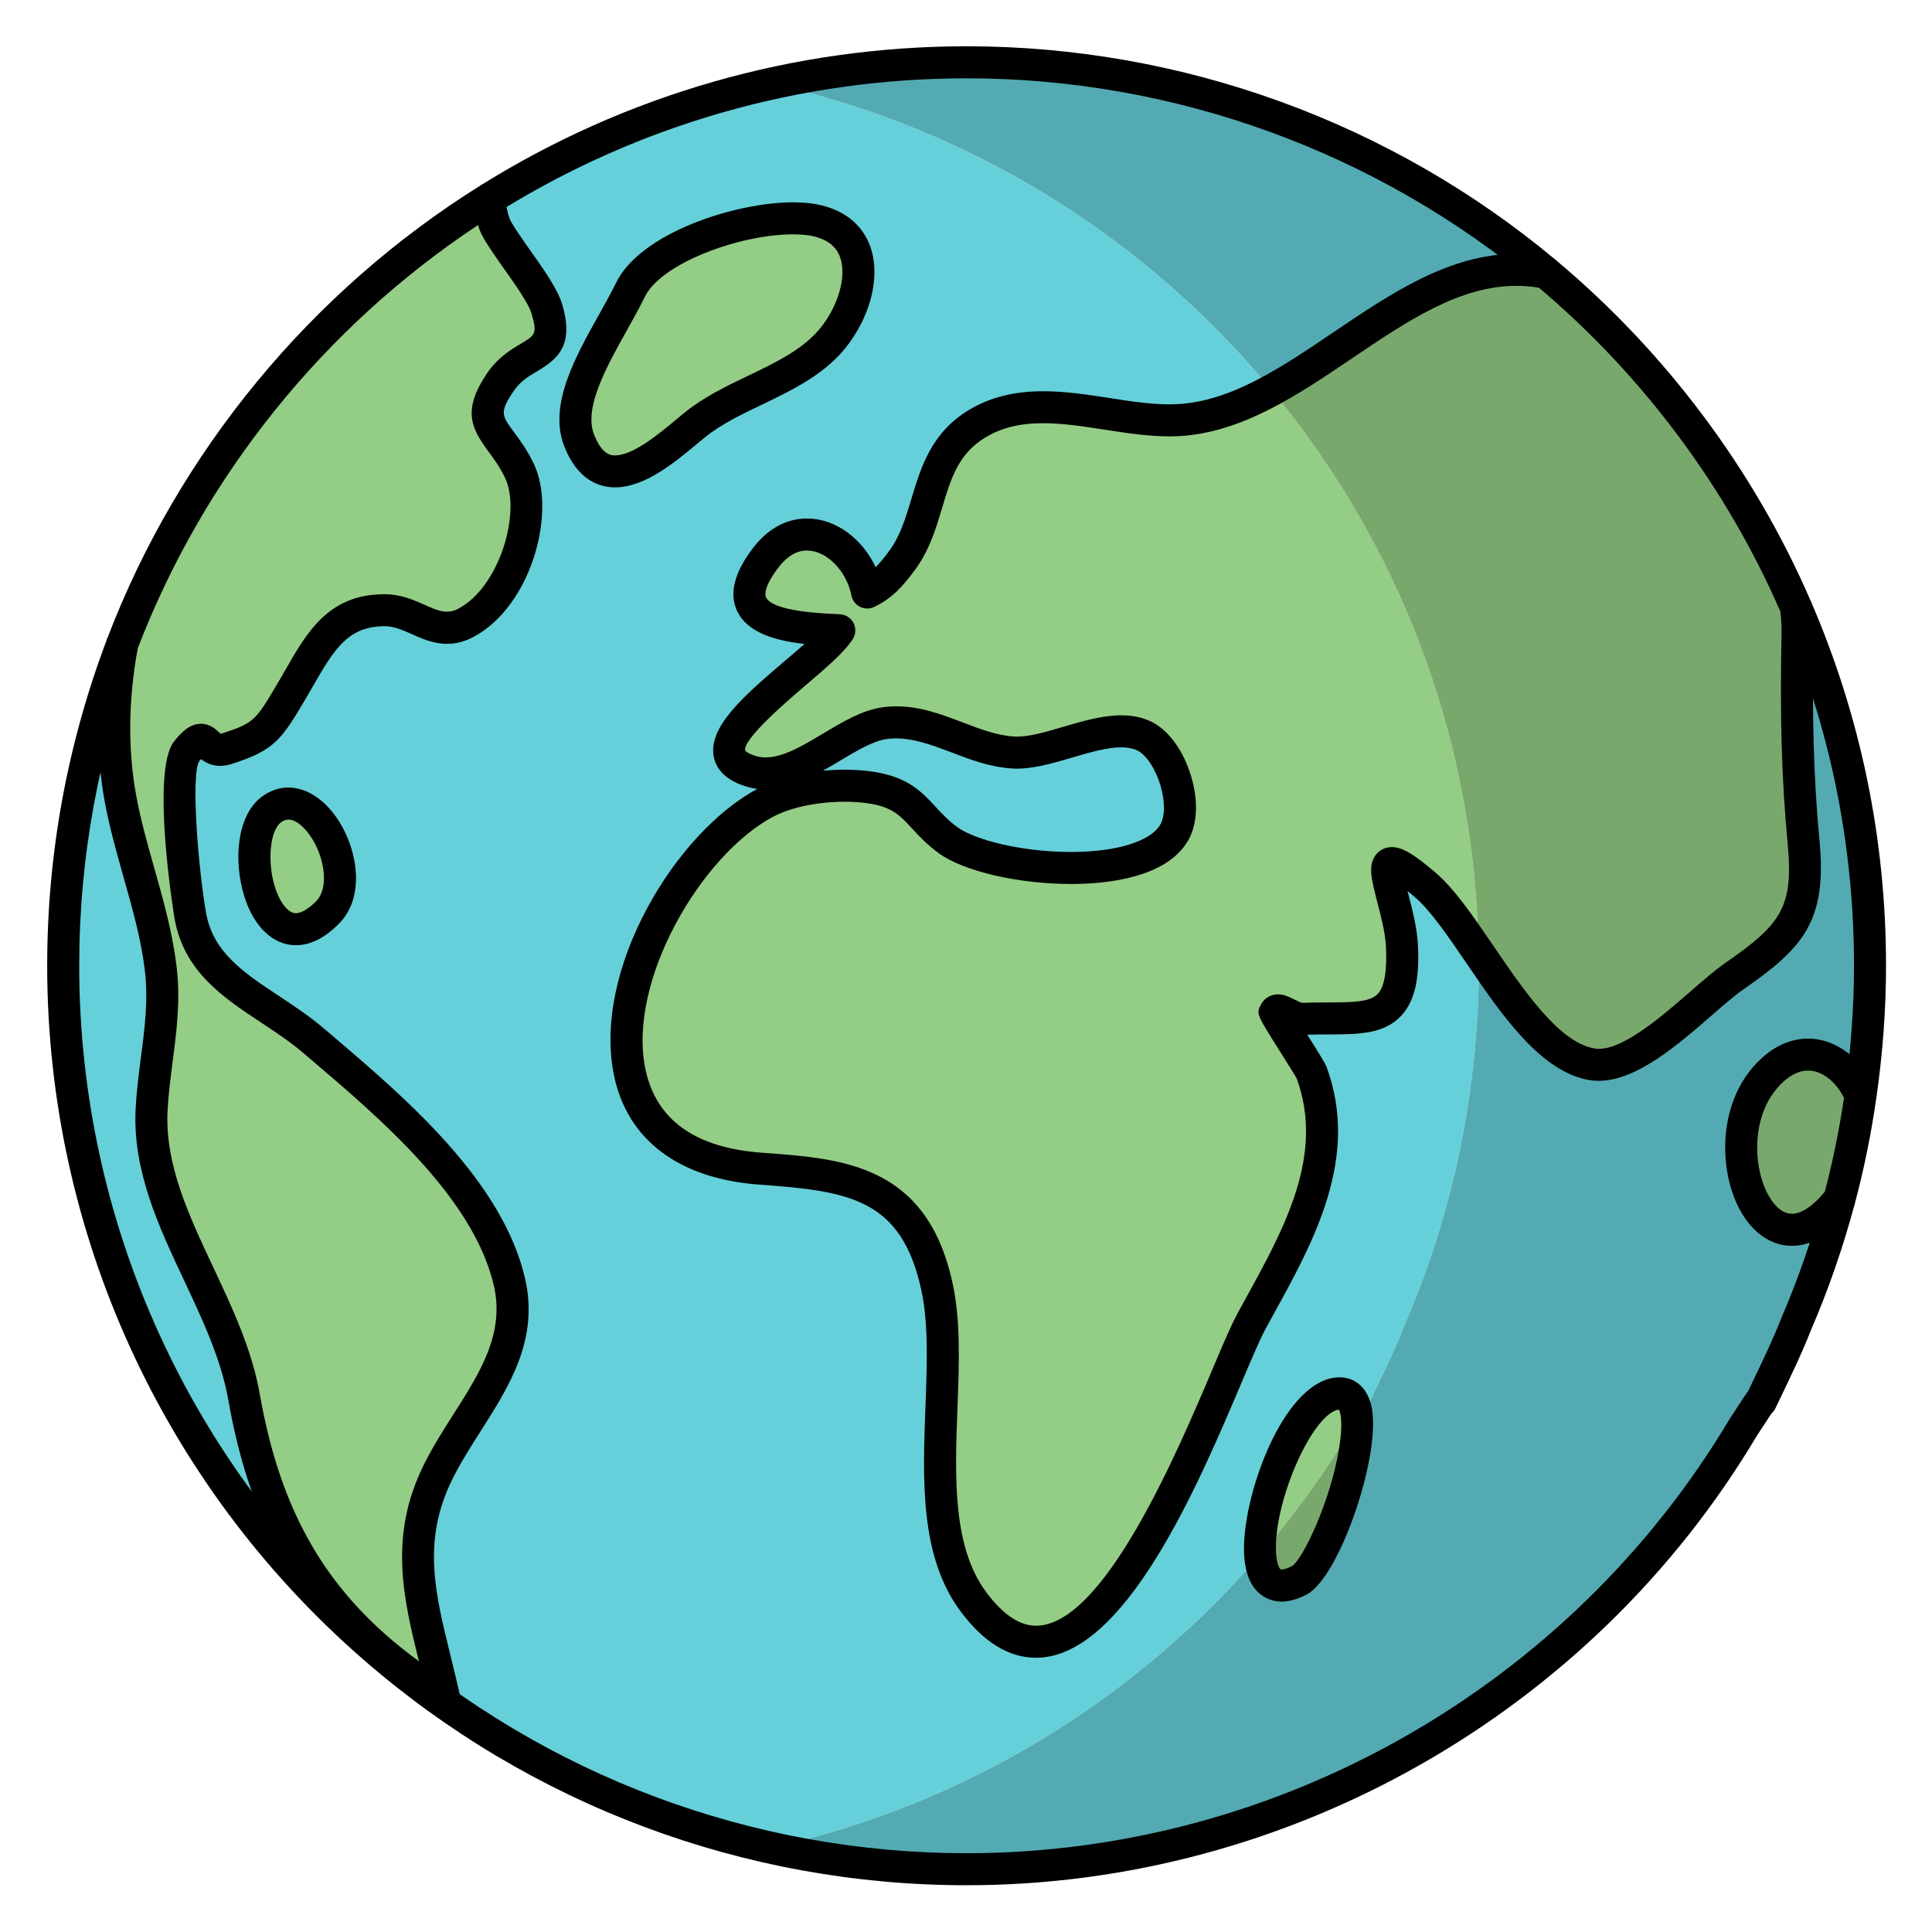 <?xml version="1.0" encoding="UTF-8"?>
<svg width="40px" height="40px" viewBox="0 0 40 40" version="1.1" xmlns="http://www.w3.org/2000/svg" xmlns:xlink="http://www.w3.org/1999/xlink">
    <!-- Generator: Sketch 53.2 (72643) - https://sketchapp.com -->
    <title>MedioAmbiente_40x40</title>
    <desc>Created with Sketch.</desc>
    <g id="MedioAmbiente_40x40" stroke="none" stroke-width="1" fill="none" fill-rule="evenodd">
        <g id="shutterstock_330303440" transform="translate(0.915, 0.915)">
            <path d="M23.395,16.324 C22.752,17.425 19.598,17.117 18.72,16.485 C18.083,16.024 18.036,15.54 17.148,15.396 C16.65,15.315 16.01,15.347 15.47,15.496 L15.331,15.037 C16.035,14.829 16.749,14.149 17.401,14.057 C18.351,13.926 19.13,14.61 20.067,14.665 C20.878,14.712 22.038,13.961 22.782,14.327 C23.34,14.605 23.719,15.768 23.395,16.324" id="Fill-48" fill="#65D0D9"></path>
            <path d="M13.476,7.878 C12.856,8.379 11.616,9.584 11.076,8.203 C10.721,7.3 11.683,6.026 12.137,5.086 C12.601,4.131 14.733,3.474 15.854,3.628 C17.133,3.804 17.052,5.118 16.382,6.016 C15.695,6.936 14.359,7.166 13.476,7.878" id="Fill-49" fill="#94CD85"></path>
            <path d="M4.718,15.835 C5.586,15.225 6.617,17.226 5.861,17.982 C4.542,19.299 3.892,16.415 4.718,15.835" id="Fill-50" fill="#94CD85"></path>
            <path d="M6.821,33.19 C2.883,29.764 0.393,24.712 0.393,19.079 C0.393,16.733 0.83,14.491 1.616,12.421 C1.415,13.502 1.385,14.593 1.586,15.657 C1.804,16.82 2.263,17.933 2.409,19.111 C2.538,20.142 2.275,21.052 2.223,22.067 C2.119,24.15 3.776,25.95 4.138,28.008 C4.522,30.2 5.33,31.829 6.84,33.168 L6.821,33.19" id="Fill-51" fill="#65D0D9"></path>
            <path d="M37.617,21.677 C37.613,21.701 37.611,21.726 37.608,21.75 C37.611,21.726 37.615,21.703 37.618,21.68 C37.618,21.679 37.617,21.678 37.617,21.677" id="Fill-52" fill="#94CD85"></path>
            <path d="M37.192,23.829 C37.363,23.176 37.497,22.504 37.596,21.824 C37.495,22.507 37.361,23.178 37.189,23.834 C37.19,23.832 37.191,23.831 37.192,23.829" id="Fill-53" fill="#94CD85"></path>
            <path d="M26.812,27.904 C25.986,27.998 25.179,30.091 25.233,31.204 C25.918,30.4 26.541,29.541 27.084,28.628 L27.226,28.41 C27.199,28.08 27.075,27.875 26.812,27.904" id="Fill-54" fill="#94CD85"></path>
            <path d="M36.269,11.659 C36.269,11.658 36.269,11.658 36.269,11.657 C35.655,10.239 34.87,8.915 33.942,7.705 C34.87,8.915 35.654,10.239 36.268,11.656 C36.268,11.657 36.269,11.658 36.269,11.659" id="Fill-55" fill="#94CD85"></path>
            <path d="M28.589,17.369 C28.939,17.667 29.306,18.194 29.695,18.759 C29.652,16.239 29.114,13.84 28.17,11.656 C27.463,10.025 26.53,8.515 25.412,7.163 C24.786,7.503 24.146,7.749 23.469,7.784 C23.011,7.806 22.528,7.734 22.04,7.659 C21.708,7.609 21.374,7.557 21.044,7.531 C21.014,7.529 20.985,7.528 20.955,7.526 C20.907,7.523 20.859,7.52 20.812,7.518 C20.288,7.503 19.778,7.576 19.311,7.861 C18.195,8.538 18.433,9.802 17.744,10.712 C17.538,10.985 17.357,11.203 17.039,11.352 C17.039,11.35 17.038,11.349 17.038,11.347 C17.025,11.353 17.015,11.362 17.002,11.368 C16.835,10.553 16.055,9.938 15.364,10.262 C15.217,10.338 15.075,10.455 14.944,10.625 C13.865,12.026 15.594,12.096 16.464,12.133 C16.287,12.421 15.738,12.853 15.224,13.301 C14.984,13.512 14.75,13.726 14.562,13.931 C14.54,13.956 14.519,13.98 14.498,14.004 C14.493,14.009 14.489,14.015 14.484,14.02 C14.105,14.471 14.002,14.865 14.646,15.057 C14.872,15.123 15.1,15.104 15.331,15.037 C16.035,14.829 16.749,14.149 17.401,14.057 C18.351,13.926 19.13,14.61 20.067,14.665 C20.878,14.712 22.038,13.961 22.782,14.327 C23.34,14.605 23.719,15.768 23.395,16.324 C22.752,17.425 19.598,17.117 18.72,16.485 C18.083,16.024 18.036,15.54 17.148,15.396 C16.65,15.315 16.01,15.347 15.47,15.496 C15.462,15.498 15.455,15.501 15.447,15.503 L15.452,15.519 C15.262,15.572 15.086,15.64 14.93,15.722 C13.234,16.626 11.678,19.468 12.153,21.408 C12.164,21.452 12.178,21.494 12.191,21.536 C12.203,21.574 12.213,21.613 12.226,21.651 C12.546,22.529 13.348,23.175 14.837,23.282 C15.895,23.357 16.768,23.451 17.413,23.892 C17.928,24.231 18.302,24.784 18.512,25.713 C18.951,27.65 18.042,30.573 19.303,32.253 C19.73,32.821 20.157,33.066 20.575,33.074 C22.592,33 24.414,27.508 24.994,26.443 C25.852,24.868 26.918,23.148 26.244,21.3 C26.196,21.176 25.468,20.07 25.482,20.043 C25.485,20.038 25.489,20.037 25.492,20.034 C25.488,20.025 25.486,20.02 25.487,20.018 C25.556,19.876 25.83,20.16 26.06,20.152 C27.28,20.095 28.097,20.344 28.116,18.934 C28.116,18.932 28.116,18.928 28.116,18.926 C28.116,18.837 28.114,18.742 28.109,18.641 C28.081,18.203 27.918,17.703 27.843,17.362 C27.728,16.871 27.771,16.674 28.589,17.369" id="Fill-56" fill="#94CD85"></path>
            <path d="M37.343,14.974 C37.358,15.038 37.375,15.101 37.389,15.166 C37.375,15.101 37.358,15.038 37.343,14.974" id="Fill-57" fill="#65D0D9"></path>
            <path d="M36.546,12.345 C36.56,12.381 36.575,12.416 36.589,12.452 C36.575,12.416 36.56,12.381 36.546,12.345" id="Fill-58" fill="#65D0D9"></path>
            <path d="M37.169,23.911 C37.177,23.884 37.185,23.857 37.192,23.829 C37.191,23.831 37.19,23.832 37.189,23.834 C37.182,23.859 37.176,23.886 37.169,23.911" id="Fill-59" fill="#65D0D9"></path>
            <path d="M37.115,14.067 C37.132,14.126 37.151,14.184 37.167,14.243 C37.151,14.184 37.132,14.126 37.115,14.067" id="Fill-60" fill="#65D0D9"></path>
            <path d="M37.618,21.68 C37.635,21.559 37.648,21.436 37.663,21.314 C37.648,21.435 37.634,21.556 37.617,21.677 C37.617,21.678 37.618,21.679 37.618,21.68" id="Fill-61" fill="#65D0D9"></path>
            <path d="M37.801,18.993 C37.801,18.89 37.794,18.788 37.791,18.686 C37.794,18.801 37.8,18.915 37.801,19.031 C37.801,19.018 37.801,19.006 37.801,18.993" id="Fill-62" fill="#65D0D9"></path>
            <path d="M37.75,17.763 C37.757,17.854 37.766,17.944 37.772,18.035 C37.766,17.944 37.757,17.854 37.75,17.763" id="Fill-63" fill="#65D0D9"></path>
            <path d="M36.847,13.187 C36.864,13.238 36.884,13.288 36.9,13.339 C36.884,13.288 36.864,13.238 36.847,13.187" id="Fill-64" fill="#65D0D9"></path>
            <path d="M37.794,19.474 C37.792,19.551 37.792,19.628 37.79,19.705 C37.792,19.628 37.792,19.551 37.794,19.474" id="Fill-65" fill="#65D0D9"></path>
            <path d="M35.573,28.039 C35.581,28.033 35.588,28.027 35.591,28.018 C35.949,27.265 36.136,26.867 36.31,26.417 C36.653,25.61 36.938,24.774 37.168,23.915 C36.931,24.802 36.632,25.664 36.273,26.495 C36.103,26.933 35.918,27.323 35.573,28.039" id="Fill-66" fill="#65D0D9"></path>
            <path d="M37.662,16.83 C37.672,16.907 37.684,16.984 37.692,17.062 C37.684,16.984 37.672,16.907 37.662,16.83" id="Fill-67" fill="#65D0D9"></path>
            <path d="M11.023,8.248 C10.664,7.347 11.62,6.068 12.069,5.126 C12.528,4.169 14.657,3.501 15.779,3.65 C17.059,3.82 16.984,5.134 16.319,6.035 C15.636,6.958 14.301,7.195 13.422,7.911 C12.804,8.415 11.57,9.626 11.023,8.248 Z M5.856,18.053 C4.543,19.376 3.879,16.495 4.702,15.911 C5.567,15.297 6.608,17.293 5.856,18.053 Z M19.097,37.784 C17.708,37.784 16.356,37.628 15.053,37.34 C19.094,36.447 22.64,34.244 25.233,31.204 C25.179,30.091 25.986,27.998 26.812,27.904 C27.075,27.875 27.199,28.08 27.226,28.41 L27.414,28.123 C27.43,28.114 27.444,28.106 27.449,28.093 C27.811,27.34 28,26.945 28.174,26.495 C28.534,25.663 28.833,24.8 29.07,23.912 C29.257,23.211 29.402,22.493 29.507,21.763 C29.634,20.886 29.703,19.991 29.703,19.079 C29.703,18.987 29.697,18.896 29.696,18.805 C29.309,18.238 28.945,17.709 28.597,17.41 C27.803,16.728 27.741,16.898 27.843,17.362 C27.925,17.709 28.085,18.2 28.109,18.629 C28.109,18.633 28.109,18.637 28.109,18.641 C28.109,18.649 28.11,18.658 28.111,18.667 C28.116,18.76 28.116,18.844 28.116,18.926 C28.116,18.928 28.116,18.932 28.116,18.934 C28.103,20.384 27.285,20.128 26.055,20.18 C25.833,20.187 25.573,19.925 25.492,20.034 C25.554,20.168 26.209,21.155 26.255,21.271 C26.938,23.116 25.88,24.841 25.03,26.42 C24.448,27.5 22.619,33.114 20.575,33.074 C20.135,33.09 19.686,32.849 19.238,32.248 C17.987,30.562 18.909,27.643 18.48,25.704 C18.277,24.788 17.914,24.235 17.413,23.892 C16.769,23.467 15.903,23.377 14.858,23.308 C13.346,23.207 12.541,22.548 12.226,21.651 C12.213,21.613 12.203,21.574 12.191,21.536 C12.178,21.493 12.163,21.452 12.153,21.408 C11.655,19.465 13.234,16.598 14.946,15.696 C15.096,15.618 15.265,15.554 15.447,15.503 L15.311,15.061 C15.081,15.129 14.853,15.15 14.627,15.084 C13.969,14.892 14.088,14.485 14.484,14.02 C14.489,14.015 14.493,14.009 14.498,14.004 C14.519,13.98 14.54,13.956 14.562,13.931 C14.748,13.726 14.982,13.512 15.224,13.301 C15.728,12.859 16.257,12.436 16.43,12.152 C15.56,12.119 13.831,12.058 14.903,10.652 C15.046,10.464 15.202,10.338 15.364,10.262 C16.066,9.895 16.869,10.517 17.038,11.347 C17.33,11.197 17.507,10.987 17.703,10.725 C18.388,9.811 18.144,8.548 19.256,7.866 C19.739,7.569 20.268,7.498 20.812,7.518 C20.859,7.52 20.907,7.523 20.955,7.526 C20.985,7.528 21.014,7.529 21.044,7.531 C21.374,7.556 21.708,7.607 22.04,7.659 C22.509,7.728 22.973,7.793 23.414,7.769 C24.1,7.73 24.748,7.474 25.38,7.124 C24.659,6.257 23.861,5.456 22.996,4.732 C20.74,2.843 18.032,1.478 15.059,0.819 C12.92,1.291 10.92,2.128 9.127,3.263 C9.17,3.454 9.196,3.684 9.283,3.852 C9.513,4.288 10.212,5.095 10.343,5.534 C10.655,6.591 9.868,6.327 9.38,7.058 C8.79,7.949 9.368,8.023 9.786,8.876 C10.214,9.747 9.702,11.495 8.698,12.036 C8.065,12.379 7.668,11.785 7.021,11.784 C5.937,11.779 5.599,12.604 5.107,13.447 C4.61,14.3 4.531,14.412 3.761,14.666 C3.269,14.827 3.389,14.139 2.928,14.724 C2.606,15.135 2.923,17.591 3.02,18.124 C3.259,19.466 4.6,19.869 5.584,20.702 C7.085,21.972 9.201,23.685 9.667,25.691 C10.024,27.232 8.83,28.334 8.199,29.636 C7.41,31.264 7.967,32.603 8.353,34.287 C7.813,33.955 7.332,33.605 6.909,33.233 L6.89,33.256 C10.189,36.101 14.492,37.814 19.188,37.791 C26.02,37.757 31.978,34.061 35.215,28.578 L35.182,28.628 C31.922,34.109 25.939,37.784 19.097,37.784 L19.097,37.784 Z" id="Fill-68" fill="#65D0D9"></path>
            <path d="M37.725,20.723 C37.714,20.838 37.705,20.953 37.693,21.067 C37.705,20.953 37.714,20.838 37.725,20.723" id="Fill-69" fill="#65D0D9"></path>
            <path d="M37.526,15.898 C37.538,15.968 37.553,16.036 37.564,16.105 C37.553,16.036 37.538,15.968 37.526,15.898" id="Fill-70" fill="#65D0D9"></path>
            <path d="M37.769,20.112 C37.764,20.204 37.76,20.296 37.754,20.387 C37.76,20.296 37.764,20.204 37.769,20.112" id="Fill-71" fill="#65D0D9"></path>
            <path d="M28.111,18.667 C28.11,18.658 28.109,18.649 28.109,18.641 C28.114,18.742 28.116,18.837 28.116,18.926 C28.116,18.844 28.116,18.76 28.111,18.667" id="Fill-72" fill="#65D0D9"></path>
            <path d="M28.589,17.369 C27.771,16.674 27.728,16.871 27.843,17.362 C27.741,16.898 27.803,16.728 28.597,17.41 C28.945,17.709 29.309,18.238 29.696,18.805 C29.696,18.789 29.695,18.774 29.695,18.759 C29.306,18.194 28.939,17.667 28.589,17.369" id="Fill-73" fill="#65D0D9"></path>
            <path d="M21.044,7.531 C21.374,7.557 21.708,7.609 22.04,7.659 C21.708,7.607 21.374,7.556 21.044,7.531" id="Fill-74" fill="#65D0D9"></path>
            <path d="M19.303,32.253 C18.042,30.573 18.951,27.65 18.512,25.713 C18.302,24.784 17.928,24.231 17.413,23.892 C17.914,24.235 18.277,24.788 18.48,25.704 C18.909,27.643 17.987,30.562 19.238,32.248 C19.686,32.849 20.135,33.09 20.575,33.074 C20.157,33.066 19.73,32.821 19.303,32.253" id="Fill-75" fill="#65D0D9"></path>
            <path d="M17.002,11.368 C17.015,11.362 17.025,11.353 17.038,11.347 C16.869,10.517 16.066,9.895 15.364,10.262 C16.055,9.938 16.835,10.553 17.002,11.368" id="Fill-76" fill="#65D0D9"></path>
            <path d="M14.93,15.722 C15.086,15.64 15.262,15.572 15.452,15.519 L15.447,15.503 C15.265,15.554 15.096,15.618 14.946,15.696 C13.234,16.598 11.655,19.465 12.153,21.408 C11.678,19.468 13.234,16.626 14.93,15.722" id="Fill-77" fill="#65D0D9"></path>
            <path d="M26.06,20.152 C25.83,20.16 25.556,19.876 25.487,20.018 C25.486,20.02 25.488,20.025 25.492,20.034 C25.573,19.925 25.833,20.187 26.055,20.18 C27.285,20.128 28.103,20.384 28.116,18.934 C28.097,20.344 27.28,20.095 26.06,20.152" id="Fill-78" fill="#65D0D9"></path>
            <path d="M15.224,13.301 C14.982,13.512 14.748,13.726 14.562,13.931 C14.75,13.726 14.984,13.512 15.224,13.301" id="Fill-79" fill="#65D0D9"></path>
            <path d="M14.484,14.02 C14.489,14.015 14.493,14.009 14.498,14.004 C14.493,14.009 14.489,14.015 14.484,14.02" id="Fill-80" fill="#65D0D9"></path>
            <path d="M12.226,21.651 C12.213,21.613 12.203,21.574 12.191,21.536 C12.203,21.574 12.213,21.613 12.226,21.651" id="Fill-81" fill="#65D0D9"></path>
            <path d="M20.812,7.518 C20.859,7.52 20.907,7.523 20.955,7.526 C20.907,7.523 20.859,7.52 20.812,7.518" id="Fill-82" fill="#65D0D9"></path>
            <path d="M37.64,17.77 L37.75,17.763 L37.64,17.77 L37.75,17.763 L37.64,17.768 C37.639,17.763 37.639,17.759 37.639,17.754 C37.623,17.53 37.607,17.306 37.583,17.084 C37.583,17.081 37.583,17.077 37.582,17.074 L37.802,17.05 C37.827,17.283 37.844,17.518 37.86,17.753 L37.64,17.77" id="Fill-83" fill="#000000"></path>
            <path d="M37.009,14.096 L37.115,14.067 L37.009,14.096 L37.115,14.067 L37.008,14.093 C36.953,13.894 36.879,13.633 36.796,13.376 C36.796,13.375 36.795,13.374 36.795,13.373 L37.005,13.305 C37.089,13.564 37.161,13.819 37.221,14.034 L37.009,14.096" id="Fill-84" fill="#000000"></path>
            <path d="M37.236,14.998 C37.174,14.726 37.12,14.498 37.06,14.272 L37.273,14.215 C37.335,14.444 37.389,14.674 37.451,14.95 L37.236,14.998" id="Fill-85" fill="#000000"></path>
            <polyline id="Fill-86" fill="#000000" points="37.196 24.018 37.172 23.921 37.143 23.913 37.058 23.912 37.058 23.826 37.344 23.754 37.273 23.949 37.172 23.921 37.196 24.018"></polyline>
            <path d="M37.417,15.917 C37.37,15.644 37.329,15.415 37.28,15.189 L37.497,15.142 C37.546,15.373 37.587,15.604 37.635,15.88 L37.417,15.917" id="Fill-87" fill="#000000"></path>
            <path d="M37.552,16.843 C37.523,16.602 37.493,16.361 37.455,16.123 L37.673,16.088 C37.712,16.329 37.742,16.572 37.772,16.816 L37.552,16.843" id="Fill-88" fill="#000000"></path>
            <path d="M36.743,13.222 C36.742,13.221 36.742,13.22 36.742,13.219 C36.742,13.218 36.741,13.217 36.741,13.216 C36.741,13.216 36.741,13.216 36.741,13.216 C36.645,12.927 36.567,12.705 36.489,12.499 C36.488,12.497 36.487,12.494 36.486,12.491 L36.692,12.413 C36.771,12.622 36.851,12.846 36.948,13.14 C36.949,13.144 36.951,13.148 36.952,13.152 L36.743,13.222" id="Fill-89" fill="#000000"></path>
            <path d="M33.854,7.772 L33.854,7.772 C33.854,7.772 33.853,7.771 33.853,7.771 C33.025,6.692 32.08,5.704 31.045,4.834 C30.859,4.8 30.67,4.782 30.483,4.782 C29.231,4.782 28.073,5.565 26.952,6.322 C26.469,6.649 25.969,6.987 25.465,7.26 L25.385,7.304 L25.21,7.092 L25.326,7.027 C25.811,6.759 26.296,6.428 26.765,6.107 C27.914,5.323 29.102,4.512 30.428,4.512 C30.503,4.512 30.577,4.514 30.652,4.52 C27.377,1.919 23.29,0.491 19.099,0.491 L19.007,0.491 C17.685,0.498 16.365,0.644 15.082,0.927 L15.061,0.932 L14.499,0.83 L15.024,0.709 C16.357,0.414 17.727,0.264 19.097,0.264 C23.503,0.264 27.789,1.821 31.166,4.647 C32.222,5.531 33.185,6.538 34.029,7.638 L33.854,7.772" id="Fill-90" fill="#000000"></path>
            <polyline id="Fill-91" fill="#000000" points="37.708 21.826 37.487 21.808 37.499 21.728 37.717 21.767 37.665 21.761 37.716 21.77 37.709 21.816 37.603 21.809 37.708 21.826 37.698 21.825 37.708 21.826"></polyline>
            <path d="M37.681,18.688 L37.68,18.653 C37.676,18.449 37.672,18.244 37.661,18.041 L37.882,18.029 C37.882,18.029 37.882,18.029 37.882,18.03 C37.882,18.03 37.882,18.03 37.882,18.03 C37.893,18.227 37.897,18.425 37.901,18.624 L37.902,18.683 L37.681,18.688" id="Fill-92" fill="#000000"></path>
            <path d="M35.308,28.639 L35.121,28.521 L35.136,28.495 L35.497,27.957 L35.817,27.751 L35.646,28.142 C35.636,28.17 35.612,28.191 35.591,28.205 L35.308,28.639" id="Fill-93" fill="#000000"></path>
            <path d="M36.443,12.384 L36.443,12.384 C36.442,12.384 36.442,12.383 36.442,12.382 C36.355,12.158 36.264,11.935 36.169,11.715 L36.161,11.683 L36.085,10.964 L36.371,11.615 C36.469,11.842 36.559,12.073 36.649,12.305 L36.443,12.384" id="Fill-94" fill="#000000"></path>
            <path d="M37.88,20.118 L37.659,20.106 L37.664,20.013 C37.67,19.909 37.676,19.805 37.679,19.701 L37.9,19.708 C37.897,19.814 37.891,19.92 37.885,20.025 L37.88,20.118" id="Fill-95" fill="#000000"></path>
            <path d="M37.684,19.472 L37.684,19.457 C37.687,19.316 37.691,19.175 37.69,19.033 L37.69,19.031 L37.911,19.03 L37.883,19.031 L37.911,19.031 L37.727,19.032 L37.911,19.032 L37.912,19.079 C37.912,19.177 37.91,19.274 37.907,19.372 L37.905,19.463 L37.759,19.469 L37.757,19.468 L37.684,19.471 L37.689,19.472 L37.684,19.472" id="Fill-96" fill="#000000"></path>
            <path d="M37.835,20.732 L37.615,20.713 L37.624,20.612 C37.63,20.543 37.636,20.474 37.642,20.405 C37.642,20.404 37.642,20.403 37.642,20.402 C37.642,20.401 37.642,20.401 37.642,20.401 C37.643,20.394 37.643,20.387 37.644,20.379 L37.864,20.396 C37.858,20.475 37.851,20.555 37.844,20.634 L37.835,20.732" id="Fill-97" fill="#000000"></path>
            <path d="M37.773,21.327 L37.553,21.301 L37.565,21.207 C37.571,21.156 37.578,21.106 37.583,21.055 L37.803,21.079 C37.797,21.131 37.791,21.183 37.784,21.235 L37.773,21.327" id="Fill-98" fill="#000000"></path>
            <path d="M35.623,21.342 C34.448,22.763 35.67,25.78 37.189,23.834 C37.361,23.178 37.495,22.507 37.596,21.824 C37.6,21.799 37.604,21.775 37.608,21.75 C37.611,21.726 37.613,21.701 37.617,21.677 C37.262,20.867 36.364,20.447 35.623,21.342" id="Fill-99" fill="#79A86C"></path>
            <path d="M25.233,31.204 C25.26,31.755 25.497,32.067 26.05,31.774 C26.529,31.518 27.309,29.402 27.226,28.41 L27.084,28.628 C26.541,29.541 25.918,30.4 25.233,31.204" id="Fill-100" fill="#79A86C"></path>
            <path d="M31.094,4.731 C28.991,4.318 27.271,6.154 25.412,7.163 C26.53,8.515 27.463,10.025 28.17,11.656 C29.114,13.84 29.652,16.239 29.695,18.759 C30.402,19.785 31.183,20.936 32.07,21.065 C32.991,21.199 34.269,19.735 34.978,19.235 C36.172,18.399 36.564,17.953 36.415,16.458 C36.267,14.961 36.245,13.61 36.268,12.112 C36.269,11.944 36.256,11.765 36.233,11.579 C36.246,11.61 36.257,11.641 36.271,11.671 C36.27,11.667 36.27,11.663 36.269,11.659 C36.269,11.658 36.268,11.657 36.268,11.656 C35.654,10.239 34.87,8.915 33.942,7.705 C33.104,6.613 32.149,5.615 31.094,4.731" id="Fill-101" fill="#79A86C"></path>
            <path d="M25.38,7.124 C27.224,6.103 28.929,4.277 31.024,4.679 C27.765,1.977 23.574,0.359 19.007,0.381 C17.651,0.387 16.33,0.539 15.059,0.819 C18.032,1.478 20.74,2.843 22.996,4.732 C23.861,5.456 24.659,6.257 25.38,7.124" id="Fill-102" fill="#53AAB2"></path>
            <path d="M35.623,21.342 C36.364,20.447 37.262,20.867 37.617,21.677 C37.634,21.556 37.648,21.435 37.663,21.314 C37.673,21.232 37.684,21.15 37.693,21.067 C37.705,20.953 37.714,20.838 37.725,20.723 C37.735,20.611 37.746,20.5 37.754,20.387 C37.76,20.296 37.764,20.204 37.769,20.112 C37.777,19.977 37.785,19.841 37.79,19.705 C37.792,19.628 37.792,19.551 37.794,19.474 C37.798,19.327 37.801,19.179 37.801,19.031 C37.8,18.915 37.794,18.801 37.791,18.686 C37.787,18.468 37.784,18.251 37.772,18.035 C37.766,17.944 37.757,17.854 37.75,17.763 C37.734,17.528 37.717,17.294 37.692,17.062 C37.684,16.984 37.672,16.907 37.662,16.83 C37.633,16.587 37.603,16.345 37.564,16.105 C37.553,16.036 37.538,15.968 37.526,15.898 C37.484,15.653 37.44,15.408 37.389,15.166 C37.375,15.101 37.358,15.038 37.343,14.974 C37.288,14.729 37.231,14.484 37.167,14.243 C37.151,14.184 37.132,14.126 37.115,14.067 C37.048,13.822 36.978,13.579 36.9,13.339 C36.884,13.288 36.864,13.238 36.847,13.187 C36.765,12.94 36.681,12.694 36.589,12.452 C36.575,12.416 36.56,12.381 36.546,12.345 C36.458,12.118 36.366,11.894 36.271,11.671 C36.291,11.852 36.304,12.026 36.301,12.19 C36.271,13.688 36.286,15.039 36.428,16.537 C36.569,18.032 36.175,18.476 34.977,19.307 C34.265,19.803 32.981,21.261 32.061,21.122 C31.174,20.989 30.398,19.834 29.696,18.805 C29.697,18.896 29.703,18.987 29.703,19.079 C29.703,19.991 29.634,20.886 29.507,21.763 C29.402,22.493 29.257,23.211 29.07,23.912 C28.833,24.8 28.534,25.663 28.174,26.495 C28,26.945 27.811,27.34 27.449,28.093 C27.444,28.106 27.43,28.114 27.414,28.123 L27.226,28.41 C27.309,29.402 26.529,31.518 26.05,31.774 C25.497,32.067 25.26,31.755 25.233,31.204 C22.64,34.244 19.094,36.447 15.053,37.34 C16.356,37.628 17.708,37.784 19.097,37.784 C25.939,37.784 31.922,34.109 35.182,28.628 L35.215,28.578 C35.22,28.571 35.225,28.563 35.229,28.555 L35.556,28.05 C35.562,28.046 35.568,28.043 35.573,28.039 C35.918,27.323 36.103,26.933 36.273,26.495 C36.632,25.664 36.931,24.802 37.168,23.915 C37.168,23.914 37.169,23.913 37.169,23.911 C37.176,23.886 37.182,23.859 37.189,23.834 C35.67,25.78 34.448,22.763 35.623,21.342" id="Fill-103" fill="#53AAB2"></path>
            <path d="M36.268,12.112 C36.245,13.61 36.267,14.961 36.415,16.458 C36.564,17.953 36.172,18.399 34.978,19.235 C34.269,19.735 32.991,21.199 32.07,21.065 C31.183,20.936 30.402,19.785 29.695,18.759 C29.695,18.774 29.696,18.789 29.696,18.805 C30.398,19.834 31.174,20.989 32.061,21.122 C32.981,21.261 34.265,19.803 34.977,19.307 C36.175,18.476 36.569,18.032 36.428,16.537 C36.286,15.039 36.271,13.688 36.301,12.19 C36.304,12.026 36.291,11.852 36.271,11.671 C36.257,11.641 36.246,11.61 36.233,11.579 C36.256,11.765 36.269,11.944 36.268,12.112" id="Fill-104" fill="#65D0D9"></path>
            <path d="M5.576,20.631 C7.071,21.908 9.179,23.631 9.635,25.639 C9.985,27.182 8.784,28.278 8.147,29.577 C7.351,31.202 7.902,32.543 8.279,34.229 C7.741,33.895 7.262,33.542 6.84,33.168 C5.33,31.829 4.522,30.2 4.138,28.008 C3.776,25.95 2.119,24.15 2.223,22.067 C2.275,21.052 2.538,20.142 2.409,19.111 C2.263,17.933 1.804,16.82 1.586,15.657 C1.385,14.593 1.415,13.502 1.616,12.421 C3.079,8.585 5.767,5.354 9.204,3.209 C9.246,3.4 9.271,3.63 9.357,3.799 C9.586,4.235 10.28,5.046 10.409,5.485 C10.716,6.544 9.93,6.276 9.439,7.005 C8.844,7.893 9.422,7.97 9.836,8.825 C10.26,9.698 9.739,11.444 8.733,11.979 C8.098,12.319 7.703,11.724 7.056,11.719 C5.973,11.709 5.63,12.532 5.134,13.373 C4.634,14.223 4.554,14.335 3.783,14.585 C3.29,14.744 3.414,14.057 2.95,14.64 C2.625,15.049 2.93,17.506 3.024,18.04 C3.257,19.383 4.596,19.793 5.576,20.631" id="Fill-105" fill="#94CD85"></path>
            <path d="M19.097,38.117 C14.503,38.117 10.066,36.456 6.603,33.44 C2.446,29.823 0.062,24.588 0.062,19.079 C0.062,16.757 0.48,14.478 1.306,12.303 L1.926,12.538 C1.129,14.637 0.725,16.838 0.725,19.079 C0.725,24.396 3.026,29.449 7.038,32.94 C10.38,35.851 14.663,37.454 19.097,37.454 C25.542,37.454 31.597,34.007 34.898,28.458 L35.236,27.943 C35.247,27.925 35.261,27.908 35.275,27.893 C35.627,27.164 35.801,26.792 35.966,26.374 C36.318,25.555 36.614,24.701 36.849,23.826 L37.489,23.997 C37.246,24.904 36.94,25.788 36.578,26.626 C36.406,27.064 36.224,27.451 35.851,28.226 C35.826,28.284 35.79,28.325 35.759,28.353 L35.46,28.809 C32.047,34.546 25.774,38.117 19.097,38.117" id="Fill-106" fill="#000000"></path>
            <path d="M30.881,4.985 C27.585,2.226 23.4,0.706 19.097,0.706 C15.65,0.706 12.29,1.669 9.379,3.49 L9.028,2.928 C12.044,1.041 15.526,0.043 19.097,0.043 C23.556,0.043 27.892,1.618 31.306,4.477 L30.881,4.985" id="Fill-107" fill="#000000"></path>
            <path d="M37.933,21.811 L37.278,21.717 C37.405,20.83 37.47,19.942 37.47,19.079 C37.47,16.548 36.963,14.095 35.965,11.789 L36.573,11.525 C37.608,13.916 38.133,16.457 38.133,19.079 C38.133,19.974 38.066,20.893 37.933,21.811" id="Fill-108" fill="#000000"></path>
            <path d="M1.936,12.511 C1.738,13.595 1.73,14.632 1.912,15.595 C2.004,16.087 2.145,16.584 2.281,17.065 C2.464,17.711 2.652,18.379 2.738,19.07 C2.827,19.777 2.742,20.428 2.66,21.058 C2.617,21.391 2.572,21.736 2.554,22.083 C2.499,23.192 2.986,24.228 3.501,25.325 C3.895,26.161 4.301,27.026 4.464,27.95 C4.847,30.135 5.648,31.668 7.06,32.92 C7.274,33.11 7.508,33.297 7.758,33.48 C7.43,32.15 7.136,30.888 7.85,29.431 C8.032,29.059 8.257,28.705 8.475,28.364 C9.02,27.507 9.535,26.698 9.312,25.713 C8.9,23.898 6.967,22.251 5.556,21.049 L5.361,20.883 C5.096,20.656 4.793,20.456 4.5,20.262 C3.708,19.739 2.889,19.197 2.698,18.096 C2.693,18.067 2.197,15.055 2.69,14.434 C2.841,14.245 3.013,14.07 3.247,14.07 C3.434,14.07 3.553,14.184 3.617,14.245 C3.628,14.256 3.644,14.27 3.654,14.279 C3.657,14.277 3.667,14.275 3.682,14.27 C4.349,14.053 4.378,14.005 4.849,13.205 C4.901,13.117 4.951,13.03 5,12.944 C5.437,12.179 5.89,11.388 7.037,11.388 C7.038,11.388 7.058,11.388 7.059,11.388 C7.388,11.39 7.651,11.507 7.882,11.61 C8.152,11.73 8.345,11.811 8.576,11.687 C9.434,11.23 9.882,9.678 9.538,8.97 C9.429,8.746 9.305,8.577 9.195,8.429 C8.844,7.953 8.652,7.584 9.164,6.821 C9.388,6.487 9.666,6.322 9.869,6.201 C10.166,6.024 10.212,5.996 10.091,5.578 C10.029,5.368 9.746,4.968 9.518,4.646 C9.337,4.389 9.165,4.147 9.064,3.953 C9.029,3.886 9.003,3.816 8.982,3.745 C5.793,5.853 3.302,8.948 1.936,12.511 Z M8.279,34.56 C8.218,34.56 8.157,34.544 8.104,34.51 C7.549,34.165 7.05,33.797 6.62,33.416 C5.088,32.058 4.222,30.407 3.811,28.065 C3.664,27.228 3.276,26.404 2.902,25.607 C2.374,24.485 1.829,23.325 1.893,22.05 C1.912,21.677 1.958,21.319 2.003,20.973 C2.083,20.357 2.159,19.775 2.081,19.152 C2.001,18.511 1.827,17.897 1.643,17.246 C1.503,16.75 1.358,16.238 1.26,15.718 C1.062,14.666 1.072,13.536 1.29,12.36 C1.294,12.341 1.299,12.321 1.306,12.303 C2.777,8.447 5.519,5.118 9.028,2.928 C9.119,2.871 9.233,2.861 9.332,2.903 C9.431,2.945 9.504,3.032 9.527,3.137 C9.539,3.189 9.549,3.243 9.559,3.298 C9.584,3.429 9.609,3.564 9.652,3.647 C9.732,3.8 9.891,4.025 10.059,4.263 C10.342,4.662 10.634,5.076 10.727,5.392 C10.972,6.235 10.637,6.515 10.208,6.77 C10.026,6.878 9.855,6.98 9.714,7.19 C9.424,7.623 9.471,7.686 9.729,8.035 C9.849,8.198 9.999,8.401 10.134,8.681 C10.617,9.675 10.09,11.632 8.888,12.272 C8.708,12.368 8.528,12.415 8.34,12.415 C8.062,12.415 7.824,12.309 7.613,12.215 C7.424,12.131 7.245,12.052 7.054,12.05 L7.054,12.05 C6.31,12.05 6.022,12.492 5.575,13.273 C5.524,13.361 5.473,13.451 5.42,13.541 C4.902,14.42 4.762,14.616 3.886,14.901 C3.801,14.928 3.72,14.941 3.643,14.941 C3.462,14.941 3.333,14.869 3.246,14.801 C3.235,14.814 3.223,14.829 3.209,14.846 C3.03,15.148 3.197,17.115 3.351,17.982 C3.493,18.802 4.129,19.222 4.865,19.709 C5.175,19.914 5.496,20.126 5.791,20.379 L5.986,20.544 C7.467,21.807 9.497,23.536 9.958,25.566 C10.243,26.821 9.628,27.786 9.034,28.72 C8.826,29.046 8.611,29.384 8.445,29.723 C7.825,30.988 8.087,32.048 8.419,33.39 C8.48,33.639 8.543,33.894 8.602,34.157 C8.631,34.287 8.579,34.422 8.471,34.499 C8.413,34.54 8.346,34.56 8.279,34.56 L8.279,34.56 Z" id="Fill-109" fill="#000000"></path>
            <path d="M16.571,15.021 C16.794,15.021 17.007,15.037 17.202,15.069 C17.895,15.182 18.18,15.49 18.455,15.788 C18.586,15.93 18.721,16.076 18.914,16.216 C19.256,16.462 20.197,16.724 21.268,16.724 C22.199,16.724 22.904,16.506 23.108,16.157 C23.207,15.988 23.208,15.67 23.111,15.346 C23.009,15.006 22.818,14.715 22.635,14.624 C22.544,14.58 22.434,14.558 22.298,14.558 C22.002,14.558 21.638,14.665 21.285,14.769 C20.869,14.892 20.433,15.019 20.048,14.996 C19.585,14.969 19.174,14.812 18.777,14.66 C18.319,14.485 17.877,14.326 17.447,14.385 C17.16,14.426 16.824,14.627 16.468,14.84 C16.354,14.908 16.239,14.977 16.123,15.042 C16.271,15.028 16.421,15.021 16.571,15.021 Z M16.571,15.684 C16.225,15.684 15.865,15.73 15.558,15.815 C15.387,15.862 15.233,15.92 15.1,15.99 C13.612,16.774 12.065,19.395 12.448,21.223 C12.668,22.271 13.48,22.852 14.861,22.951 C16.534,23.07 18.264,23.193 18.803,25.633 C18.977,26.415 18.943,27.303 18.908,28.244 C18.855,29.649 18.8,31.102 19.504,32.05 C19.847,32.511 20.193,32.744 20.534,32.744 C21.938,32.744 23.459,29.154 24.19,27.429 C24.406,26.918 24.577,26.515 24.703,26.285 L24.875,25.97 C25.679,24.509 26.511,22.998 25.932,21.414 C25.907,21.364 25.701,21.037 25.565,20.821 C25.1,20.084 25.092,20.07 25.19,19.886 C25.254,19.756 25.389,19.672 25.546,19.672 C25.673,19.672 25.781,19.727 25.886,19.779 C25.935,19.804 26.017,19.845 26.049,19.848 C26.234,19.84 26.417,19.84 26.588,19.839 C27.067,19.837 27.446,19.836 27.609,19.664 C27.747,19.519 27.805,19.188 27.78,18.683 C27.765,18.397 27.679,18.063 27.602,17.768 C27.478,17.289 27.403,16.999 27.571,16.782 C27.649,16.681 27.769,16.623 27.901,16.623 C28.114,16.623 28.353,16.763 28.813,17.158 C29.204,17.494 29.592,18.063 30.002,18.664 C30.647,19.611 31.379,20.685 32.11,20.794 C32.136,20.798 32.162,20.8 32.188,20.8 C32.188,20.8 32.188,20.8 32.188,20.8 C32.719,20.8 33.51,20.111 34.088,19.608 C34.343,19.387 34.584,19.177 34.787,19.035 C35.943,18.233 36.222,17.887 36.098,16.568 C35.972,15.23 35.935,13.959 35.97,12.183 C35.972,12.054 35.964,11.91 35.945,11.744 C34.825,9.175 33.099,6.86 30.948,5.042 C30.794,5.016 30.638,5.003 30.483,5.003 C29.298,5.003 28.219,5.733 27.076,6.505 C25.954,7.263 24.795,8.047 23.486,8.115 C22.981,8.14 22.461,8.059 21.956,7.981 C21.531,7.915 21.092,7.847 20.683,7.847 C20.197,7.847 19.816,7.942 19.483,8.144 C18.925,8.482 18.771,8.998 18.592,9.596 C18.459,10.039 18.322,10.498 18.008,10.912 C17.783,11.21 17.566,11.471 17.18,11.652 C17.088,11.695 16.981,11.694 16.89,11.648 C16.799,11.602 16.734,11.517 16.714,11.417 C16.612,10.902 16.198,10.483 15.793,10.483 C15.58,10.483 15.383,10.599 15.207,10.827 C14.887,11.242 14.926,11.41 14.945,11.452 C15.081,11.742 16.09,11.786 16.471,11.802 C16.588,11.807 16.698,11.874 16.753,11.977 C16.808,12.081 16.808,12.206 16.746,12.307 C16.578,12.58 16.199,12.903 15.759,13.278 C15.404,13.581 14.46,14.386 14.513,14.625 C14.513,14.625 14.55,14.682 14.741,14.739 C14.886,14.782 15.042,14.775 15.238,14.719 C15.519,14.635 15.828,14.45 16.127,14.272 C16.525,14.034 16.935,13.788 17.355,13.729 C17.451,13.716 17.549,13.709 17.646,13.709 C18.144,13.709 18.586,13.878 19.014,14.041 C19.38,14.181 19.726,14.313 20.086,14.334 C20.366,14.35 20.719,14.245 21.098,14.133 C21.495,14.016 21.907,13.895 22.298,13.895 C22.538,13.895 22.744,13.939 22.929,14.03 C23.283,14.207 23.588,14.627 23.746,15.157 C23.9,15.671 23.876,16.157 23.681,16.491 C23.226,17.27 21.974,17.387 21.268,17.387 C20.171,17.387 19.044,17.126 18.527,16.754 C18.279,16.574 18.114,16.396 17.968,16.238 C17.724,15.974 17.563,15.799 17.095,15.723 C16.935,15.697 16.759,15.684 16.571,15.684 Z M20.534,33.407 C19.972,33.407 19.447,33.084 18.972,32.446 C18.129,31.31 18.188,29.738 18.245,28.219 C18.279,27.322 18.311,26.475 18.156,25.776 C17.744,23.91 16.672,23.744 14.814,23.612 C13.15,23.493 12.079,22.693 11.799,21.359 C11.344,19.186 13.043,16.346 14.763,15.418 C14.691,15.409 14.621,15.395 14.552,15.374 C14.157,15.257 13.926,15.051 13.865,14.762 C13.732,14.135 14.508,13.474 15.329,12.773 C15.47,12.653 15.613,12.532 15.742,12.417 C15.156,12.352 14.559,12.193 14.344,11.731 C14.177,11.372 14.29,10.932 14.681,10.423 C15.065,9.925 15.498,9.82 15.793,9.82 C16.382,9.82 16.935,10.231 17.214,10.829 C17.304,10.741 17.386,10.636 17.479,10.513 C17.721,10.193 17.836,9.81 17.957,9.406 C18.148,8.769 18.364,8.047 19.139,7.577 C19.574,7.313 20.079,7.185 20.683,7.185 C21.143,7.185 21.608,7.256 22.057,7.326 C22.552,7.403 23.014,7.474 23.453,7.453 C24.577,7.395 25.61,6.696 26.705,5.956 C27.88,5.162 29.095,4.34 30.483,4.34 C30.708,4.34 30.935,4.362 31.158,4.406 C31.212,4.417 31.264,4.441 31.306,4.477 C33.58,6.381 35.401,8.818 36.573,11.525 C36.586,11.555 36.594,11.586 36.598,11.617 C36.624,11.833 36.635,12.022 36.633,12.195 C36.598,13.946 36.634,15.194 36.757,16.506 C36.916,18.179 36.394,18.727 35.166,19.579 C34.992,19.7 34.764,19.899 34.523,20.108 C33.83,20.712 32.967,21.462 32.188,21.462 C32.188,21.462 32.188,21.462 32.188,21.462 C32.128,21.462 32.069,21.458 32.012,21.45 C30.995,21.297 30.176,20.097 29.454,19.038 C29.069,18.473 28.706,17.94 28.381,17.661 C28.323,17.612 28.272,17.569 28.226,17.531 C28.232,17.555 28.238,17.579 28.244,17.601 C28.324,17.911 28.424,18.296 28.442,18.65 C28.478,19.373 28.369,19.826 28.09,20.121 C27.732,20.498 27.203,20.5 26.59,20.502 C26.451,20.502 26.305,20.503 26.151,20.508 C26.439,20.965 26.523,21.103 26.553,21.182 C27.237,23.054 26.291,24.773 25.456,26.29 L25.285,26.602 C25.175,26.804 25.001,27.213 24.8,27.687 C23.894,29.827 22.377,33.407 20.534,33.407 L20.534,33.407 Z" id="Fill-110" fill="#000000"></path>
            <path d="M36.519,21.25 C36.299,21.25 36.073,21.381 35.866,21.629 C35.366,22.228 35.382,23.164 35.651,23.74 C35.718,23.883 35.904,24.215 36.185,24.215 C36.383,24.215 36.623,24.054 36.866,23.759 C37.032,23.125 37.166,22.472 37.263,21.814 C37.089,21.469 36.804,21.25 36.519,21.25 Z M36.185,24.878 L36.185,24.878 C35.719,24.878 35.306,24.566 35.051,24.021 C34.686,23.24 34.674,22.022 35.357,21.204 C35.784,20.695 36.224,20.588 36.519,20.588 C37.091,20.588 37.637,20.998 37.91,21.633 C37.934,21.689 37.942,21.751 37.933,21.811 C37.828,22.551 37.678,23.286 37.489,23.997 C37.478,24.04 37.457,24.081 37.429,24.116 C37.033,24.622 36.614,24.878 36.185,24.878 L36.185,24.878 Z" id="Fill-111" fill="#000000"></path>
            <path d="M5.058,16.053 C5.009,16.053 4.96,16.07 4.909,16.106 C4.675,16.271 4.611,16.923 4.777,17.449 C4.881,17.779 5.052,17.992 5.21,17.992 C5.21,17.992 5.21,17.992 5.211,17.992 C5.321,17.992 5.469,17.905 5.627,17.748 C5.862,17.513 5.818,17.047 5.67,16.689 C5.52,16.326 5.257,16.053 5.058,16.053 Z M5.211,18.655 C5.21,18.655 5.21,18.655 5.21,18.655 C4.743,18.654 4.344,18.279 4.145,17.649 C3.918,16.929 3.974,15.953 4.527,15.564 C4.692,15.449 4.87,15.39 5.058,15.39 C5.539,15.39 6.019,15.8 6.282,16.435 C6.508,16.981 6.577,17.735 6.095,18.217 C5.804,18.507 5.507,18.655 5.211,18.655 L5.211,18.655 Z" id="Fill-112" fill="#000000"></path>
            <path d="M26.806,28.267 C26.248,28.356 25.448,30.19 25.504,31.231 C25.515,31.431 25.563,31.581 25.616,31.581 C25.64,31.581 25.709,31.574 25.835,31.508 C26.049,31.382 26.64,30.162 26.814,29.044 C26.898,28.509 26.831,28.316 26.806,28.267 Z M25.616,32.244 C25.616,32.244 25.616,32.244 25.616,32.244 C25.447,32.244 24.891,32.174 24.843,31.267 C24.782,30.136 25.619,27.727 26.734,27.606 C27.106,27.566 27.377,27.787 27.474,28.176 C27.71,29.134 26.827,31.734 26.143,32.095 C25.951,32.195 25.779,32.244 25.616,32.244 L25.616,32.244 Z" id="Fill-113" fill="#000000"></path>
            <path d="M15.498,3.937 C14.402,3.937 12.773,4.534 12.435,5.231 C12.329,5.45 12.2,5.68 12.064,5.924 C11.643,6.676 11.167,7.528 11.384,8.082 C11.553,8.513 11.747,8.513 11.82,8.513 C12.196,8.513 12.735,8.063 13.092,7.765 C13.155,7.713 13.213,7.664 13.268,7.62 C13.661,7.303 14.125,7.08 14.575,6.864 C15.185,6.571 15.761,6.294 16.117,5.817 C16.475,5.336 16.619,4.745 16.466,4.378 C16.368,4.145 16.147,4.003 15.809,3.956 C15.716,3.943 15.611,3.937 15.498,3.937 Z M11.82,9.175 C11.82,9.175 11.82,9.175 11.82,9.175 C11.492,9.175 11.043,9.028 10.767,8.324 C10.435,7.478 10.993,6.48 11.486,5.6 C11.617,5.365 11.741,5.144 11.839,4.942 C12.34,3.908 14.308,3.274 15.498,3.274 C15.641,3.274 15.776,3.283 15.899,3.3 C16.469,3.378 16.888,3.67 17.077,4.122 C17.324,4.712 17.155,5.533 16.648,6.214 C16.194,6.821 15.517,7.147 14.862,7.462 C14.427,7.67 14.017,7.867 13.684,8.136 C13.633,8.178 13.576,8.224 13.516,8.274 C13.06,8.655 12.436,9.175 11.82,9.175 L11.82,9.175 Z" id="Fill-114" fill="#000000"></path>
        </g>
    </g>
</svg>